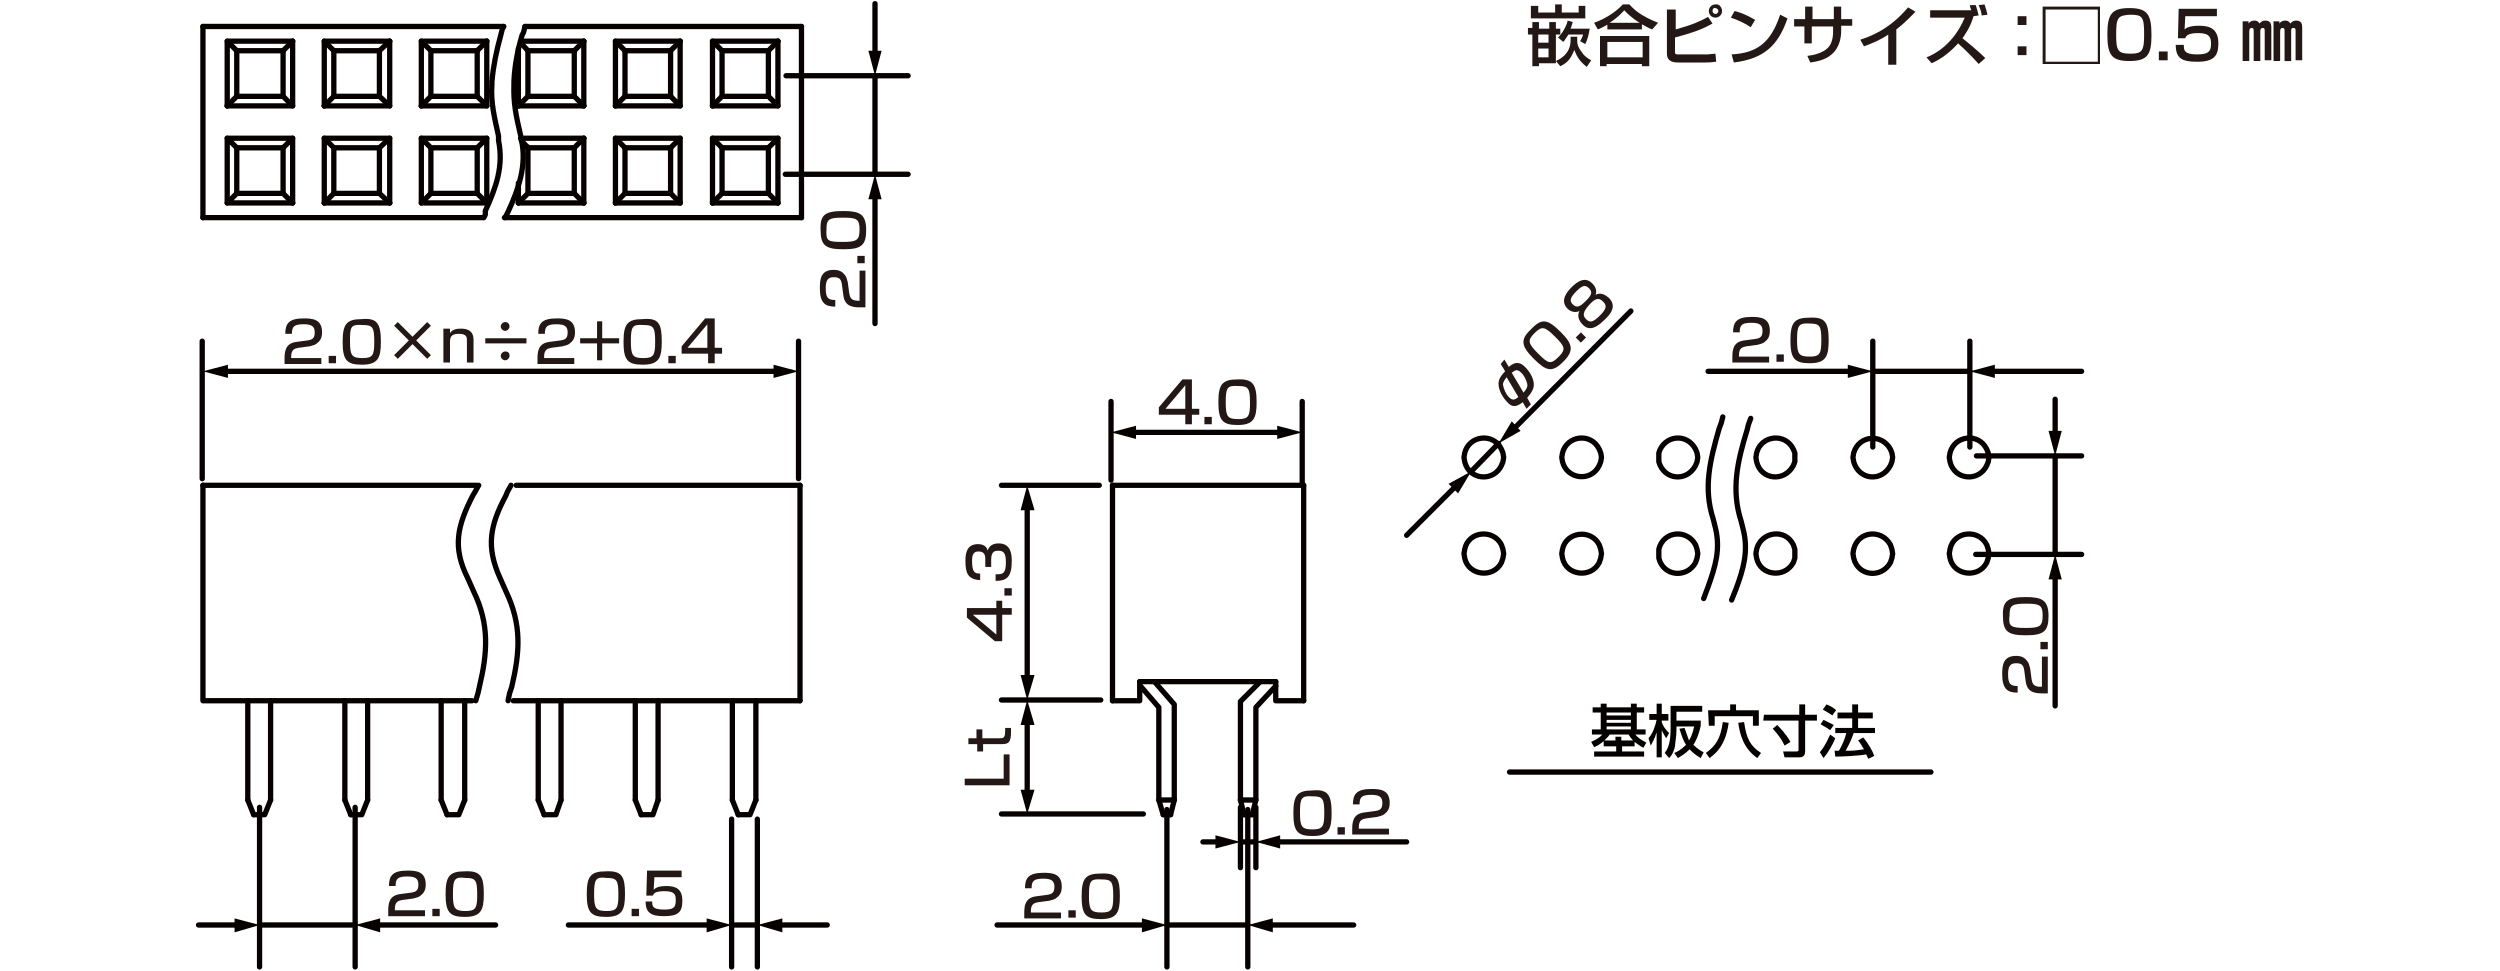 <?xml version="1.0" encoding="utf-8"?>
<!-- Generator: Adobe Illustrator 28.0.0, SVG Export Plug-In . SVG Version: 6.00 Build 0)  -->
<svg version="1.1" id="レイヤー_1" xmlns="http://www.w3.org/2000/svg" xmlns:xlink="http://www.w3.org/1999/xlink" x="0px"
	 y="0px" width="340px" height="132px" viewBox="0 0 340 132" style="enable-background:new 0 0 340 132;" xml:space="preserve">
<style type="text/css">
	.st0{fill:#231815;}
	.st1{fill:none;stroke:#060001;stroke-width:0.72;stroke-linecap:round;stroke-linejoin:round;stroke-miterlimit:10;}
	.st2{fill:#040000;}
	.st3{fill:none;stroke:#060001;stroke-width:0.72;stroke-linecap:round;stroke-linejoin:round;}
	.st4{fill:#060001;}
</style>
<g>
	<path class="st0" d="M208.4,3h0.9v0.9h1.4V3h0.9v0.9h0.6v0.8h-0.6v3.9h-2.3V9h-0.9V4.7h-0.6V3.8h0.6L208.4,3L208.4,3z M208.3,0.8
		h0.9v0.9h2.3V0.6h0.9v1.1h2.3V0.8h0.9v1.7h-7.4V0.8H208.3z M209.2,4.7v1.1h1.4V4.7H209.2z M209.2,6.6v1.2h1.4V6.6H209.2z
		 M215.8,9.1c-0.9-0.7-1.3-1.3-1.7-2.3c-0.4,1-0.8,1.7-1.9,2.2l-0.6-0.7c2-0.9,2-2.4,2-2.9V5h0.9v0.4c0,0.5,0,0.9,0.7,1.8
		c0.4,0.6,0.9,0.8,1.2,1L215.8,9.1z M213.9,3c-0.1,0.2-0.1,0.4-0.3,0.9h2.6c-0.1,0.7-0.3,1.5-0.6,2.1l-0.7-0.4
		c0.1-0.2,0.3-0.5,0.4-0.9h-2c-0.4,0.6-0.5,0.8-0.7,1l-0.7-0.6c0.9-0.9,1.3-2.1,1.3-2.3L213.9,3z"/>
	<path class="st0" d="M218.7,3.3c-0.7,0.4-1.1,0.6-1.4,0.7l-0.5-0.9c1.4-0.5,2.9-1.4,3.9-2.5h0.9c0.8,0.9,1.7,1.6,3.9,2.5L224.7,4
		c-0.3-0.1-0.7-0.3-1.4-0.7V4h-4.7V3.3H218.7z M217.6,4.9h6.7V9h-1V8.7h-4.8V9h-0.9V4.9z M218.6,5.7v2.1h4.8V5.7H218.6z M223,3.1
		c-0.2-0.1-1.3-0.8-2.1-1.7c-0.7,0.8-1.5,1.4-2,1.7H223z"/>
	<path class="st0" d="M227.9,1.3V4c2.2-0.6,3.3-1.1,4.4-1.7l0.6,0.9c-1.6,0.9-2.9,1.3-5.1,1.9V7c0,0.3,0,0.4,0.4,0.4h3.9
		c0.4,0,0.9-0.1,1.2-0.1l0.1,1.1c-0.3,0-0.6,0.1-1.4,0.1h-3.7c-0.5,0-1.6,0-1.6-1.2v-6C226.7,1.3,227.9,1.3,227.9,1.3z M234.2,1.5
		c0,0.5-0.4,0.9-0.9,0.9s-0.9-0.4-0.9-0.9s0.4-0.9,0.9-0.9C233.8,0.5,234.2,1,234.2,1.5z M232.9,1.5c0,0.2,0.2,0.4,0.4,0.4
		s0.4-0.2,0.4-0.4s-0.2-0.4-0.4-0.4C233.1,1,232.9,1.2,232.9,1.5z"/>
	<path class="st0" d="M238.1,3.7c-0.7-0.5-1.8-1-2.7-1.3l0.5-0.9c0.8,0.2,1.6,0.5,2.8,1.2L238.1,3.7z M235.5,7.4
		c3.4-0.2,5.3-1.5,6.6-5.4l1,0.5c-1.3,3.8-3.3,5.5-7.3,6L235.5,7.4z"/>
	<path class="st0" d="M249.4,0.9h1v1.7h1.5v0.9h-1.5v0.7c0,0.6-0.1,2.2-1.3,3.2c-0.9,0.8-2.2,1-2.9,1.1l-0.4-0.9
		c0.9-0.1,2.1-0.4,2.8-1.1s0.7-1.9,0.7-2.3V3.6h-2.9v2.3h-1V3.6H244v-1h1.5V0.9h1v1.7h2.9V0.9z"/>
	<path class="st0" d="M257.9,8.8h-1.1V4.7c-1,0.7-2.2,1.2-3.3,1.6L253,5.4c1.2-0.4,3.9-1.3,6.5-4.4l1,0.6C260.1,2,259.2,3,257.9,4
		V8.8z"/>
	<path class="st0" d="M268.7,0.7c0.2,0.6,0.3,1,0.4,1.4l-0.7,0.1c-0.4,1.5-1.3,2.7-1.5,3c0.5,0.4,2.1,1.7,3.1,2.7l-0.9,0.8
		c-0.9-1-1.8-1.9-2.8-2.8c-1,1.1-2.2,2.1-3.6,2.7L262,7.8c1.1-0.4,3.7-1.8,5.2-5.4h-4.7v-1h5.6c-0.1-0.3-0.2-0.5-0.2-0.7L268.7,0.7z
		 M269.5,2.1c0-0.3-0.1-0.7-0.4-1.4l0.8-0.1c0.2,0.6,0.3,1,0.4,1.4L269.5,2.1z"/>
	<path class="st0" d="M275.6,2.2v1.2h-1.2V2.2H275.6z M275.6,6.3v1.2h-1.2V6.3H275.6z"/>
	<path class="st0" d="M285.6,0.9v7.8h-7.8V0.9H285.6z M278.2,1.3v7.1h7.1V1.3H278.2z"/>
	<path class="st0" d="M292.6,4.8c0,2.6-0.5,3.5-3,3.5c-2.4,0-3-0.8-3-3.6s0.6-3.6,3-3.6C292.1,1.1,292.6,2,292.6,4.8z M287.8,4.7
		c0,2.2,0.2,2.6,2,2.6c1.6,0,1.8-0.5,1.8-2.6c0-2.4-0.2-2.7-1.9-2.7C288,2.1,287.8,2.4,287.8,4.7z"/>
	<path class="st0" d="M294.8,7v1.2h-1.2V7H294.8z"/>
	<path class="st0" d="M301.5,1.2v1h-4.3L297.1,4c0.2-0.2,0.7-0.5,2-0.5c1.4,0,2.6,0.4,2.6,2.4c0,1.7-0.6,2.5-2.9,2.5
		c-2.1,0-2.9-0.5-2.9-2.3h1.1c0,0.7,0,1.3,1.8,1.3c1.4,0,1.9-0.3,1.9-1.4c0-0.8-0.1-1.5-1.7-1.5c-1.5,0-1.7,0.4-1.8,0.7h-1l0.1-4
		C296.3,1.2,301.5,1.2,301.5,1.2z"/>
	<path class="st0" d="M305.8,2.9v0.3c0.2-0.3,0.5-0.4,0.8-0.4c0.5,0,0.6,0.3,0.7,0.4c0.2-0.3,0.5-0.4,0.8-0.4c0.7,0,0.8,0.5,0.8,0.9
		v4.5H308v-4c0-0.2,0-0.4-0.3-0.4c-0.2,0-0.3,0.2-0.3,0.4v4.1h-0.9V4.2c0-0.2,0-0.4-0.3-0.4s-0.3,0.4-0.3,0.5v4H305V2.9H305.8z
		 M310,2.9v0.3c0.2-0.3,0.5-0.4,0.8-0.4c0.5,0,0.6,0.3,0.7,0.4c0.2-0.3,0.5-0.4,0.8-0.4c0.7,0,0.8,0.5,0.8,0.9v4.5h-0.9v-4
		c0-0.2,0-0.4-0.3-0.4s-0.3,0.2-0.3,0.4v4.1h-0.9V4.2c0-0.2,0-0.4-0.3-0.4s-0.3,0.4-0.3,0.5v4h-0.9V2.9H310z"/>
</g>
<g id="FS0904">
	<g>
		<line class="st1" x1="151.3" y1="66" x2="177.3" y2="66"/>
		<polyline class="st1" points="177.3,95.3 173.5,95.3 173.5,92.7 		"/>
		<polyline class="st1" points="170.8,108.8 170.8,96.2 173.5,93.3 		"/>
		<polyline class="st1" points="151.3,95.3 155,95.3 155,92.7 		"/>
		<polyline class="st1" points="159.7,108.8 159.7,95.8 157,92.7 		"/>
		<polyline class="st1" points="155.1,93.3 157.6,96.2 157.6,108.8 159.7,108.8 		"/>
		<polyline class="st1" points="158.2,110.8 159.2,110.8 158.7,110.8 		"/>
		<line class="st1" x1="159.2" y1="110.8" x2="159.7" y2="108.8"/>
		<line class="st1" x1="157.6" y1="108.8" x2="158.2" y2="110.8"/>
		<line class="st1" x1="168.7" y1="108.8" x2="169.2" y2="110.8"/>
		<polyline class="st1" points="169.7,110.8 170.3,110.8 169.2,110.8 		"/>
		<polyline class="st1" points="168.7,108.8 168.7,95.4 171.4,92.7 		"/>
		<line class="st1" x1="155" y1="92.7" x2="173.5" y2="92.7"/>
		<polyline class="st1" points="170.3,110.8 170.8,108.8 168.7,108.8 		"/>
		<line class="st1" x1="151.3" y1="66" x2="151.3" y2="95.3"/>
		<line class="st1" x1="177.3" y1="66" x2="177.3" y2="95.3"/>
	</g>
	<path class="st1" d="M270.5,75.3l-0.1-0.6l-0.2-0.6c-1.1-2.2-4.5-1.9-5,0.6l-0.1,0.6l0.1,0.6c0.5,2.4,3.9,2.8,5,0.6l0.2-0.6
		L270.5,75.3z"/>
	<path class="st1" d="M270.5,62.2l-0.1-0.6l-0.2-0.5c-1.1-2.3-4.4-1.9-5,0.5l-0.1,0.6l0.1,0.6c0.6,2.5,3.9,2.8,5,0.5l0.2-0.5
		L270.5,62.2z"/>
	<path class="st1" d="M257.4,75.3l-0.1-0.6l-0.2-0.6c-1.2-2.2-4.4-1.9-5,0.6l-0.1,0.6l0.1,0.6c0.6,2.5,3.8,2.8,5,0.6l0.2-0.6
		L257.4,75.3z"/>
	<path class="st1" d="M257.4,62.2l-0.1-0.6l-0.2-0.5c-1.2-2.2-4.3-1.9-5,0.5l-0.1,0.6l0.1,0.6c0.7,2.5,3.8,2.8,5,0.5l0.2-0.5
		L257.4,62.2z"/>
	<path class="st1" d="M244.1,75.3v-0.6l-0.2-0.6c-1.1-2.3-4.4-1.8-5,0.6l-0.1,0.6l0.1,0.6c0.5,2.4,3.8,2.8,5,0.6l0.2-0.6V75.3z"/>
	<path class="st1" d="M244.1,62.2v-0.6l-0.2-0.5c-1.1-2.3-4.4-1.9-5,0.5l-0.1,0.6l0.1,0.6c0.6,2.5,3.8,2.8,5,0.5l0.2-0.5V62.2z"/>
	<path class="st1" d="M230.9,75.3l-0.1-0.6l-0.2-0.6c-1.2-2.2-4.4-1.9-5,0.6v0.6v0.6c0.6,2.5,3.8,2.8,5,0.6l0.2-0.6L230.9,75.3z"/>
	<path class="st1" d="M230.9,62.2l-0.1-0.6l-0.2-0.5c-1.2-2.3-4.3-1.9-5,0.5v0.6v0.6c0.7,2.5,3.8,2.8,5,0.5l0.2-0.5L230.9,62.2z"/>
	<path class="st1" d="M217.8,75.3l-0.1-0.6l-0.2-0.6c-1.1-2.2-4.5-1.8-5,0.6l-0.1,0.6l0.1,0.6c0.5,2.4,3.9,2.8,5,0.6l0.2-0.6
		L217.8,75.3z"/>
	<path class="st1" d="M217.8,62.2l-0.1-0.6l-0.2-0.5c-1.1-2.3-4.4-1.9-5,0.5l-0.1,0.6l0.1,0.6c0.6,2.4,3.9,2.8,5,0.5l0.2-0.5
		L217.8,62.2z"/>
	<path class="st1" d="M204.5,75.3l-0.1-0.6l-0.2-0.6c-1.1-2.2-4.5-1.9-5,0.6l-0.1,0.6l0.1,0.6c0.5,2.4,3.9,2.8,5,0.6l0.2-0.6
		L204.5,75.3z"/>
	<path class="st1" d="M204.5,62.2l-0.1-0.6l-0.2-0.5c-1.1-2.3-4.4-1.9-5,0.5l-0.1,0.6l0.1,0.6c0.6,2.5,3.9,2.8,5,0.5l0.2-0.5
		L204.5,62.2z"/>
	<path class="st1" d="M234.3,56.7l-0.2,0.8l-0.3,0.8c-1.2,4.2-2.2,8-0.8,12.3l0.2,0.8l0.1,0.4c0.7,2.9,0,5.2-1,8l-0.3,0.8l-0.3,0.8"
		/>
	<path class="st1" d="M238.1,56.9l-0.3,0.8l-0.2,0.8c-1.3,4.2-2.2,8.1-0.8,12.4l0.2,0.8l0.1,0.4c0.7,2.9,0,5.3-1,8l-0.6,1.5"/>
	<g>
		<line class="st1" x1="33.7" y1="95.3" x2="33.7" y2="108.8"/>
		<line class="st1" x1="36.8" y1="95.3" x2="36.8" y2="108.8"/>
		<polyline class="st1" points="34.5,110.8 36,110.8 36.8,108.8 		"/>
		<line class="st1" x1="33.7" y1="108.8" x2="34.5" y2="110.8"/>
		<polyline class="st1" points="27.6,66 27.6,95.3 64.2,95.3 		"/>
		<line class="st1" x1="27.6" y1="66" x2="64.8" y2="66"/>
		<line class="st1" x1="70.2" y1="66" x2="108.8" y2="66"/>
		<line class="st1" x1="69.8" y1="95.3" x2="108.8" y2="95.3"/>
		<path class="st1" d="M65.1,66l-0.5,0.9l-0.3,0.5c-2.1,4.1-2.8,7-0.7,11.2l0.4,0.9l0.4,0.9c2.2,4.5,1.9,8.4,0.8,13L65,94.3l-0.3,1"
			/>
		<path class="st1" d="M69.5,66L69,66.9l-0.2,0.5c-2.2,4.1-2.7,7-0.8,11.2l0.4,0.9l0.4,0.9c2.2,4.6,1.9,8.3,0.8,13l-0.3,0.9l-0.2,1"
			/>
		<line class="st1" x1="46.9" y1="108.8" x2="47.7" y2="110.8"/>
		<polyline class="st1" points="50,108.8 49.2,110.8 47.7,110.8 		"/>
		<line class="st1" x1="50" y1="95.3" x2="50" y2="108.8"/>
		<line class="st1" x1="46.9" y1="95.3" x2="46.9" y2="108.8"/>
		<line class="st1" x1="60" y1="108.8" x2="60.8" y2="110.8"/>
		<polyline class="st1" points="63.2,108.8 62.4,110.8 60.8,110.8 		"/>
		<line class="st1" x1="63.2" y1="95.3" x2="63.2" y2="108.8"/>
		<line class="st1" x1="60" y1="95.3" x2="60" y2="108.8"/>
		<line class="st1" x1="73.2" y1="108.8" x2="74" y2="110.8"/>
		<polyline class="st1" points="76.3,108.8 75.6,110.8 74,110.8 		"/>
		<line class="st1" x1="76.3" y1="95.3" x2="76.3" y2="108.8"/>
		<line class="st1" x1="73.2" y1="95.3" x2="73.2" y2="108.8"/>
		<line class="st1" x1="86.4" y1="108.8" x2="87.2" y2="110.8"/>
		<polyline class="st1" points="89.5,108.8 88.8,110.8 87.2,110.8 		"/>
		<line class="st1" x1="89.5" y1="95.3" x2="89.5" y2="108.8"/>
		<line class="st1" x1="86.4" y1="95.3" x2="86.4" y2="108.8"/>
		<line class="st1" x1="99.6" y1="108.8" x2="100.4" y2="110.8"/>
		<polyline class="st1" points="102.8,108.8 102,110.8 100.4,110.8 		"/>
		<line class="st1" x1="102.8" y1="95.3" x2="102.8" y2="108.8"/>
		<line class="st1" x1="99.6" y1="95.3" x2="99.6" y2="108.8"/>
		<line class="st1" x1="108.8" y1="95.3" x2="108.8" y2="66"/>
	</g>
	<line class="st1" x1="109" y1="29.6" x2="109" y2="3.6"/>
	<polyline class="st1" points="105.8,5.6 105.8,14.4 104.5,13.1 	"/>
	<polyline class="st1" points="105.8,5.6 104.5,6.9 104.5,13.1 	"/>
	<line class="st1" x1="83.7" y1="18.8" x2="92.5" y2="18.8"/>
	<line class="st1" x1="83.7" y1="14.4" x2="92.5" y2="14.4"/>
	<line class="st1" x1="83.7" y1="5.6" x2="92.5" y2="5.6"/>
	<line class="st1" x1="85" y1="6.9" x2="91.2" y2="6.9"/>
	<line class="st1" x1="85" y1="13.1" x2="91.2" y2="13.1"/>
	<line class="st1" x1="79.4" y1="5.6" x2="79.4" y2="14.4"/>
	<line class="st1" x1="85" y1="13.1" x2="83.7" y2="14.4"/>
	<polyline class="st1" points="85,6.9 83.7,5.6 83.7,14.4 	"/>
	<line class="st1" x1="85" y1="6.9" x2="85" y2="13.1"/>
	<polyline class="st1" points="92.5,5.6 92.5,14.4 91.2,13.1 	"/>
	<polyline class="st1" points="92.5,5.6 91.2,6.9 91.2,13.1 	"/>
	<line class="st1" x1="98.2" y1="13.1" x2="96.9" y2="14.4"/>
	<polyline class="st1" points="98.2,6.9 96.9,5.6 96.9,14.4 	"/>
	<line class="st1" x1="98.2" y1="6.9" x2="98.2" y2="13.1"/>
	<line class="st1" x1="96.9" y1="18.8" x2="105.8" y2="18.8"/>
	<line class="st1" x1="96.9" y1="14.4" x2="105.8" y2="14.4"/>
	<line class="st1" x1="96.9" y1="5.6" x2="105.8" y2="5.6"/>
	<line class="st1" x1="98.2" y1="6.9" x2="104.5" y2="6.9"/>
	<line class="st1" x1="98.2" y1="13.1" x2="104.5" y2="13.1"/>
	<polyline class="st1" points="105.8,27.6 104.5,26.3 104.5,20.1 	"/>
	<line class="st1" x1="83.7" y1="27.6" x2="92.5" y2="27.6"/>
	<line class="st1" x1="85" y1="20.1" x2="91.2" y2="20.1"/>
	<polyline class="st1" points="91.2,26.3 85,26.3 83.7,27.6 	"/>
	<line class="st1" x1="85" y1="20.1" x2="85" y2="26.3"/>
	<polyline class="st1" points="92.5,27.6 91.2,26.3 91.2,20.1 	"/>
	<polyline class="st1" points="96.9,27.6 98.2,26.3 98.2,20.1 	"/>
	<line class="st1" x1="96.9" y1="27.6" x2="105.8" y2="27.6"/>
	<line class="st1" x1="98.2" y1="20.1" x2="104.5" y2="20.1"/>
	<line class="st1" x1="98.2" y1="26.3" x2="104.5" y2="26.3"/>
	<line class="st1" x1="79.4" y1="18.8" x2="79.4" y2="27.6"/>
	<polyline class="st1" points="85,20.1 83.7,18.8 83.7,27.6 	"/>
	<polyline class="st1" points="92.5,27.6 92.5,18.8 91.2,20.1 	"/>
	<polyline class="st1" points="98.2,20.1 96.9,18.8 96.9,27.6 	"/>
	<polyline class="st1" points="105.8,27.6 105.8,18.8 104.5,20.1 	"/>
	<line class="st1" x1="57.3" y1="18.8" x2="66.2" y2="18.8"/>
	<line class="st1" x1="57.3" y1="14.4" x2="66.2" y2="14.4"/>
	<line class="st1" x1="57.3" y1="5.6" x2="66.2" y2="5.6"/>
	<line class="st1" x1="58.6" y1="13.1" x2="57.3" y2="14.4"/>
	<polyline class="st1" points="58.6,6.9 57.3,5.6 57.3,14.4 	"/>
	<polyline class="st1" points="66.2,5.6 66.2,14.4 64.9,13.1 	"/>
	<line class="st1" x1="64.9" y1="6.9" x2="66.2" y2="5.6"/>
	<polyline class="st1" points="58.6,13.1 58.6,6.9 64.9,6.9 	"/>
	<polyline class="st1" points="58.6,13.1 64.9,13.1 64.9,6.9 	"/>
	<line class="st1" x1="71.8" y1="13.1" x2="70.5" y2="14.4"/>
	<line class="st1" x1="70.8" y1="5.8" x2="71.8" y2="6.9"/>
	<line class="st1" x1="70.5" y1="6.6" x2="70.5" y2="14.4"/>
	<polyline class="st1" points="71.8,13.1 71.8,6.9 78.1,6.9 	"/>
	<polyline class="st1" points="71.8,13.1 78.1,13.1 78.1,6.9 	"/>
	<line class="st1" x1="44.1" y1="18.8" x2="53" y2="18.8"/>
	<line class="st1" x1="30.9" y1="18.8" x2="39.8" y2="18.8"/>
	<line class="st1" x1="44.1" y1="14.4" x2="53" y2="14.4"/>
	<line class="st1" x1="44.1" y1="5.6" x2="53" y2="5.6"/>
	<line class="st1" x1="45.4" y1="6.9" x2="51.6" y2="6.9"/>
	<line class="st1" x1="45.4" y1="13.1" x2="51.6" y2="13.1"/>
	<line class="st1" x1="30.9" y1="14.4" x2="39.8" y2="14.4"/>
	<line class="st1" x1="30.9" y1="5.6" x2="39.8" y2="5.6"/>
	<line class="st1" x1="32.2" y1="13.1" x2="30.9" y2="14.4"/>
	<polyline class="st1" points="32.2,6.9 30.9,5.6 30.9,14.4 	"/>
	<polyline class="st1" points="39.8,5.6 39.8,14.4 38.5,13.1 	"/>
	<line class="st1" x1="38.5" y1="6.9" x2="39.8" y2="5.6"/>
	<polyline class="st1" points="32.2,13.1 32.2,6.9 38.5,6.9 	"/>
	<polyline class="st1" points="32.2,13.1 38.5,13.1 38.5,6.9 	"/>
	<line class="st1" x1="45.4" y1="13.1" x2="44.1" y2="14.4"/>
	<polyline class="st1" points="45.4,6.9 44.1,5.6 44.1,14.4 	"/>
	<line class="st1" x1="45.4" y1="6.9" x2="45.4" y2="13.1"/>
	<polyline class="st1" points="53,5.6 53,14.4 51.6,13.1 	"/>
	<polyline class="st1" points="53,5.6 51.6,6.9 51.6,13.1 	"/>
	<polyline class="st1" points="66.2,27.6 57.3,27.6 58.6,26.3 	"/>
	<line class="st1" x1="64.9" y1="26.3" x2="66.2" y2="27.6"/>
	<polyline class="st1" points="58.6,26.3 58.6,20.1 64.9,20.1 	"/>
	<polyline class="st1" points="58.6,26.3 64.9,26.3 64.9,20.1 	"/>
	<line class="st1" x1="71.8" y1="20.1" x2="78.1" y2="20.1"/>
	<polyline class="st1" points="71.8,26.3 78.1,26.3 78.1,20.1 	"/>
	<line class="st1" x1="44.1" y1="27.6" x2="53" y2="27.6"/>
	<line class="st1" x1="45.4" y1="20.1" x2="51.6" y2="20.1"/>
	<line class="st1" x1="45.4" y1="26.3" x2="51.6" y2="26.3"/>
	<polyline class="st1" points="39.8,27.6 30.9,27.6 32.2,26.3 	"/>
	<line class="st1" x1="38.5" y1="26.3" x2="39.8" y2="27.6"/>
	<polyline class="st1" points="32.2,26.3 32.2,20.1 38.5,20.1 	"/>
	<polyline class="st1" points="32.2,26.3 38.5,26.3 38.5,20.1 	"/>
	<polyline class="st1" points="44.1,27.6 45.4,26.3 45.4,20.1 	"/>
	<polyline class="st1" points="53,27.6 51.6,26.3 51.6,20.1 	"/>
	<polyline class="st1" points="32.2,20.1 30.9,18.8 30.9,27.6 	"/>
	<polyline class="st1" points="39.8,27.6 39.8,18.8 38.5,20.1 	"/>
	<polyline class="st1" points="45.4,20.1 44.1,18.8 44.1,27.6 	"/>
	<polyline class="st1" points="53,27.6 53,18.8 51.6,20.1 	"/>
	<polyline class="st1" points="58.6,20.1 57.3,18.8 57.3,27.6 	"/>
	<polyline class="st1" points="66.2,27.6 66.2,18.8 64.9,20.1 	"/>
	<line class="st1" x1="71.8" y1="20" x2="71.8" y2="20.1"/>
	<line class="st1" x1="27.6" y1="29.6" x2="27.6" y2="3.6"/>
	<line class="st1" x1="27.6" y1="3.6" x2="68.5" y2="3.6"/>
	<line class="st1" x1="27.6" y1="29.6" x2="65.7" y2="29.6"/>
	<line class="st1" x1="70.5" y1="27.6" x2="79.4" y2="27.6"/>
	<line class="st1" x1="70.8" y1="18.8" x2="79.4" y2="18.8"/>
	<line class="st1" x1="78.1" y1="26.3" x2="79.4" y2="27.6"/>
	<line class="st1" x1="78.1" y1="20.1" x2="79.4" y2="18.8"/>
	<line class="st1" x1="70.5" y1="14.4" x2="79.4" y2="14.4"/>
	<line class="st1" x1="70.9" y1="5.6" x2="79.4" y2="5.6"/>
	<line class="st1" x1="78.1" y1="13.1" x2="79.4" y2="14.4"/>
	<line class="st1" x1="78.1" y1="6.9" x2="79.4" y2="5.6"/>
	<line class="st1" x1="71.4" y1="3.6" x2="109" y2="3.6"/>
	<line class="st1" x1="68.6" y1="29.6" x2="109" y2="29.6"/>
	<path class="st1" d="M68.5,3.6L68.3,4l-0.1,0.4l-0.1,0.4c-0.6,2.2-1,4.1-1.2,6.3v0.4c-0.2,2.4,0.4,4.7,0.9,7v0.2v0.2v0.2
		c0.7,3.5-0.3,6.3-1.8,9.6l0,0.5l-0.2,0.4"/>
	<path class="st1" d="M71.4,3.6l-0.2,0.8L71,4.8c-0.6,2-1,4.1-1.1,6.2v0.2v0.2c-0.1,2.7,0.3,4.4,0.9,7l0.1,0.4V19
		c0.8,3.4-0.4,6.8-1.8,9.8l-0.4,0.8"/>
	<line class="st1" x1="70.5" y1="24.9" x2="70.5" y2="27.6"/>
	<polyline class="st1" points="70.9,19.1 71.8,20.1 71.8,26.3 70.5,27.6 	"/>
	<line class="st1" x1="267.9" y1="60.8" x2="267.9" y2="46.4"/>
	<line class="st1" x1="254.7" y1="60.8" x2="254.7" y2="46.4"/>
	<line class="st1" x1="177.1" y1="65.6" x2="177.1" y2="54.6"/>
	<line class="st1" x1="151.1" y1="65.3" x2="151.1" y2="54.6"/>
	<line class="st1" x1="155.5" y1="110.7" x2="136.2" y2="110.7"/>
	<line class="st1" x1="48.3" y1="109.8" x2="48.3" y2="131.5"/>
	<line class="st1" x1="35.3" y1="109.8" x2="35.3" y2="131.5"/>
	<line class="st1" x1="103" y1="111.4" x2="103" y2="131.5"/>
	<line class="st1" x1="99.5" y1="111.4" x2="99.5" y2="131.5"/>
	<line class="st1" x1="149.7" y1="95.2" x2="136.2" y2="95.2"/>
	<line class="st1" x1="149.5" y1="66" x2="136.2" y2="66"/>
	<line class="st1" x1="108.6" y1="65.1" x2="108.6" y2="46.4"/>
	<line class="st1" x1="27.5" y1="65.1" x2="27.5" y2="46.4"/>
	<line class="st1" x1="205.3" y1="105" x2="262.6" y2="105"/>
	<line class="st1" x1="268.8" y1="62" x2="283.1" y2="62"/>
	<line class="st1" x1="268.7" y1="75.4" x2="283.1" y2="75.4"/>
	<line class="st1" x1="106.9" y1="10.3" x2="123.5" y2="10.3"/>
	<line class="st1" x1="106.8" y1="23.7" x2="123.5" y2="23.7"/>
	<g>
		<path class="st2" d="M218.1,100.8c-0.6,0.5-1,0.7-1.3,0.8l-0.4-0.7c0.4-0.2,1.1-0.5,1.5-1h-1.4v-0.7h1.2v-2.3h-1.1v-0.7h1.1v-0.5
			h0.8v0.5h3.3v-0.5h0.8v0.5h1v0.7h-1v2.3h1.2v0.7h-1.4c0.4,0.5,0.8,0.7,1.5,1.1l-0.4,0.7c-0.4-0.2-0.8-0.5-1.2-0.8v0.6h-1.7v0.7h3
			v0.7h-6.8v-0.7h3v-0.7h-1.7L218.1,100.8L218.1,100.8z M219.7,100.7v-0.5h0.8v0.5h1.6c-0.3-0.3-0.5-0.6-0.6-0.8h-2.6
			c-0.1,0.2-0.3,0.4-0.7,0.8H219.7z M218.5,96.9v0.4h3.3v-0.4H218.5z M218.5,97.9v0.4h3.3v-0.4H218.5z M218.5,98.8v0.4h3.3v-0.4
			H218.5z"/>
		<path class="st2" d="M224.2,100.4c0.6-0.7,0.9-1.6,1.1-2.5h-1v-0.8h1v-1.4h0.7v1.4h0.9V98H226v0.2c0.1,0.4,0.4,0.9,1,1.5l-0.4,0.7
			c-0.1-0.2-0.4-0.6-0.6-1.1v3.7h-0.7v-3.4c-0.3,1-0.7,1.6-0.8,1.8L224.2,100.4z M231.3,98.7c-0.1,0.4-0.3,1.5-1,2.6
			c0.5,0.5,1.1,0.9,1.4,1l-0.4,0.8c-0.3-0.2-0.9-0.5-1.5-1.2c-0.7,0.7-1.3,1-1.6,1.2l-0.5-0.7c0.3-0.1,0.9-0.4,1.6-1.1
			c-0.4-0.6-0.6-1.3-0.9-2.2l0.7-0.1c0.2,0.6,0.4,1.1,0.6,1.7c0.5-0.8,0.6-1.5,0.7-1.9H228v0.5c0,0.9-0.2,1.8-0.2,2.2
			c-0.2,0.8-0.4,1.2-0.8,1.6l-0.6-0.7c0.3-0.4,0.8-1.1,0.8-3.2V96h4.3v0.8H228V98h3.3L231.3,98.7L231.3,98.7z"/>
		<path class="st2" d="M235.1,98.3c-0.4,3.1-1.8,4.2-2.6,4.8l-0.5-0.7c1.4-1,2-2,2.3-4.2L235.1,98.3z M232.3,96.6h3v-0.8h0.8v0.8
			h3.1v2.1h-0.8v-1.3h-5.2v1.3h-0.8L232.3,96.6L232.3,96.6z M239,103.1c-1.9-1.3-2.4-3.3-2.6-4.8l0.8-0.1c0.3,2.3,0.9,3.3,2.3,4.2
			L239,103.1z"/>
		<path class="st2" d="M239.9,97.2h4.8v-1.4h0.8v1.4h1.6V98h-1.6v4.2c0,0.8-0.6,0.8-0.9,0.8h-1.9l-0.2-0.8h1.8
			c0.3,0,0.3-0.1,0.3-0.3V98h-4.8L239.9,97.2L239.9,97.2z M241.7,98.6c0.3,0.3,1.2,1.2,1.8,2.3l-0.8,0.5c-0.4-0.9-0.9-1.5-1.6-2.3
			L241.7,98.6z"/>
		<path class="st2" d="M249.6,100.4c-0.3,0.8-1,2-1.6,2.7l-0.5-0.8c0.3-0.4,0.7-0.8,1.4-2.4L249.6,100.4z M248,97.9
			c0.6,0.3,1,0.5,1.4,0.7l-0.5,0.7c-0.4-0.3-0.8-0.5-1.3-0.8L248,97.9z M248.4,95.8c0.3,0.1,1.1,0.5,1.3,0.8l-0.5,0.7
			c-0.4-0.3-0.5-0.3-1.3-0.8L248.4,95.8z M252.1,99.7c-0.3,0.9-0.6,1.5-1.1,2.4c0.9,0,1.2,0,2.5-0.2c-0.3-0.5-0.6-1-0.8-1.2l0.7-0.4
			c0.7,0.8,1.3,1.9,1.5,2.5l-0.8,0.4c-0.1-0.2-0.2-0.4-0.3-0.6c-1.1,0.2-3.4,0.3-4.2,0.3l-0.1-0.8c0.1,0,0.5,0,0.6,0
			c0.5-0.9,0.8-1.6,1-2.4h-1.5V99h2.3v-1.3h-2v-0.8h2v-1.1h0.8v1.1h2v0.8h-2V99h2.3v0.7C255,99.7,252.1,99.7,252.1,99.7z"/>
	</g>
	<line class="st1" x1="35.3" y1="125.8" x2="48.3" y2="125.8"/>
	<g>
		<g>
			<line class="st3" x1="27" y1="125.8" x2="32.5" y2="125.8"/>
			<g>
				<polygon class="st4" points="31.9,126.8 35.3,125.8 31.9,124.9 				"/>
			</g>
		</g>
	</g>
	<g>
		<g>
			<line class="st3" x1="51.1" y1="125.8" x2="67.4" y2="125.8"/>
			<g>
				<polygon class="st4" points="51.7,126.8 48.3,125.8 51.7,124.9 				"/>
			</g>
		</g>
	</g>
	<line class="st1" x1="99.5" y1="125.8" x2="103" y2="125.8"/>
	<g>
		<g>
			<line class="st3" x1="77.3" y1="125.8" x2="96.8" y2="125.8"/>
			<g>
				<polygon class="st4" points="96.1,126.8 99.5,125.8 96.1,124.9 				"/>
			</g>
		</g>
	</g>
	<g>
		<g>
			<line class="st3" x1="112.5" y1="125.8" x2="105.8" y2="125.8"/>
			<g>
				<polygon class="st4" points="106.4,124.9 103,125.8 106.4,126.8 				"/>
			</g>
		</g>
	</g>
	<g>
		<g>
			<line class="st3" x1="30.4" y1="50.5" x2="105.8" y2="50.5"/>
			<g>
				<polygon class="st4" points="31,51.4 27.6,50.5 31,49.6 				"/>
			</g>
			<g>
				<polygon class="st4" points="105.2,51.4 108.6,50.5 105.2,49.6 				"/>
			</g>
		</g>
	</g>
	<line class="st1" x1="119" y1="10.3" x2="119" y2="23.7"/>
	<g>
		<g>
			<line class="st3" x1="119" y1="7.5" x2="119" y2="0.5"/>
			<g>
				<polygon class="st4" points="119.9,6.9 119,10.3 118.1,6.9 				"/>
			</g>
		</g>
	</g>
	<g>
		<g>
			<line class="st3" x1="119" y1="26.4" x2="119" y2="44"/>
			<g>
				<polygon class="st4" points="118.1,27.1 119,23.7 119.9,27.1 				"/>
			</g>
		</g>
	</g>
	<g>
		<g>
			<line class="st3" x1="153.9" y1="58.8" x2="174.3" y2="58.8"/>
			<g>
				<polygon class="st4" points="154.5,59.7 151.1,58.8 154.5,57.9 				"/>
			</g>
			<g>
				<polygon class="st4" points="173.7,59.7 177.1,58.8 173.7,57.9 				"/>
			</g>
		</g>
	</g>
	<g>
		<g>
			<g>
				<line class="st3" x1="139.7" y1="68.8" x2="139.7" y2="92.4"/>
				<g>
					<polygon class="st4" points="138.8,69.4 139.7,66 140.7,69.4 					"/>
				</g>
				<g>
					<polygon class="st4" points="138.8,91.8 139.7,95.2 140.7,91.8 					"/>
				</g>
			</g>
		</g>
	</g>
	<g>
		<g>
			<line class="st3" x1="139.7" y1="98" x2="139.7" y2="108"/>
			<g>
				<polygon class="st4" points="138.8,98.6 139.7,95.2 140.7,98.6 				"/>
			</g>
			<g>
				<polygon class="st4" points="138.8,107.4 139.7,110.7 140.7,107.4 				"/>
			</g>
		</g>
	</g>
	<line class="st1" x1="158.7" y1="110.1" x2="158.7" y2="131.5"/>
	<line class="st1" x1="169.7" y1="110.1" x2="169.7" y2="131.5"/>
	<line class="st1" x1="158.7" y1="125.8" x2="169.7" y2="125.8"/>
	<g>
		<g>
			<line class="st3" x1="135.6" y1="125.8" x2="155.9" y2="125.8"/>
			<g>
				<polygon class="st4" points="155.3,126.8 158.7,125.8 155.3,124.9 				"/>
			</g>
		</g>
	</g>
	<g>
		<g>
			<line class="st3" x1="184.1" y1="125.8" x2="172.5" y2="125.8"/>
			<g>
				<polygon class="st4" points="173.1,124.9 169.7,125.8 173.1,126.8 				"/>
			</g>
		</g>
	</g>
	<line class="st1" x1="168.7" y1="109.8" x2="168.7" y2="118"/>
	<line class="st1" x1="170.8" y1="109.8" x2="170.8" y2="118"/>
	<line class="st1" x1="168.7" y1="114.5" x2="170.8" y2="114.5"/>
	<g>
		<g>
			<line class="st3" x1="163.6" y1="114.5" x2="165.9" y2="114.5"/>
			<g>
				<polygon class="st4" points="165.3,115.4 168.7,114.5 165.3,113.6 				"/>
			</g>
		</g>
	</g>
	<g>
		<g>
			<line class="st3" x1="191.3" y1="114.5" x2="173.5" y2="114.5"/>
			<g>
				<polygon class="st4" points="174.1,113.6 170.8,114.5 174.1,115.4 				"/>
			</g>
		</g>
	</g>
	<line class="st1" x1="200.1" y1="64.1" x2="203.8" y2="60.3"/>
	<g>
		<g>
			<line class="st3" x1="205.8" y1="58.4" x2="221.8" y2="42.3"/>
			<g>
				<polygon class="st4" points="206.8,58.6 203.8,60.3 205.6,57.3 				"/>
			</g>
		</g>
	</g>
	<g>
		<g>
			<line class="st3" x1="198.1" y1="66" x2="191.3" y2="72.8"/>
			<g>
				<polygon class="st4" points="197,65.8 200.1,64.1 198.3,67.1 				"/>
			</g>
		</g>
	</g>
	<line class="st1" x1="254.7" y1="50.5" x2="267.9" y2="50.5"/>
	<g>
		<g>
			<line class="st3" x1="232.3" y1="50.5" x2="252" y2="50.5"/>
			<g>
				<polygon class="st4" points="251.3,51.4 254.7,50.5 251.3,49.6 				"/>
			</g>
		</g>
	</g>
	<g>
		<g>
			<line class="st3" x1="283.1" y1="50.5" x2="270.7" y2="50.5"/>
			<g>
				<polygon class="st4" points="271.3,49.6 267.9,50.5 271.3,51.4 				"/>
			</g>
		</g>
	</g>
	<line class="st1" x1="279.5" y1="62" x2="279.5" y2="75.4"/>
	<g>
		<g>
			<line class="st3" x1="279.5" y1="54.3" x2="279.5" y2="59.2"/>
			<g>
				<polygon class="st4" points="278.6,58.6 279.5,62 280.4,58.6 				"/>
			</g>
		</g>
	</g>
	<g>
		<g>
			<line class="st3" x1="279.5" y1="78.2" x2="279.5" y2="96"/>
			<g>
				<polygon class="st4" points="278.6,78.8 279.5,75.4 280.4,78.8 				"/>
			</g>
		</g>
	</g>
	<g>
		<path class="st0" d="M115.5,39.9c0.1,0.5,0.2,1,1.2,1h0.2v-4.1h0.8v5H117c-1,0-2.1-0.1-2.3-1.6l-0.2-1.5c-0.1-0.7-0.3-1-1.1-1
			c-0.8,0-1.1,0.4-1.1,1.5c0,1.3,0.3,1.6,1.3,1.6v0.9c-1.3,0-2.1-0.4-2.1-2.5c0-1.2,0.1-2.5,1.9-2.5c0.8,0,1.2,0.3,1.5,0.7
			c0.2,0.2,0.3,0.6,0.4,1L115.5,39.9z"/>
		<path class="st0" d="M116.6,34.8h1v1h-1V34.8z"/>
		<path class="st0" d="M114.7,28.7c2.2,0,3.1,0.4,3.1,2.6c0,2.1-0.7,2.6-3.1,2.6s-3.1-0.5-3.1-2.6C111.5,29.2,112.2,28.7,114.7,28.7
			z M114.6,32.9c1.9,0,2.3-0.2,2.3-1.7c0-1.4-0.4-1.6-2.2-1.6c-2,0-2.3,0.2-2.3,1.6C112.3,32.8,112.6,32.9,114.6,32.9z"/>
	</g>
	<g>
		<path class="st0" d="M40.6,47.3c-0.5,0.1-1,0.2-1,1.2v0.2h4.1v0.8h-5v-0.7c0-1,0.1-2.1,1.6-2.3l1.5-0.2c0.7-0.1,1-0.3,1-1.1
			s-0.4-1.1-1.5-1.1c-1.3,0-1.6,0.3-1.6,1.3h-0.9c0-1.3,0.4-2.1,2.5-2.1c1.2,0,2.5,0.1,2.5,1.9c0,0.8-0.3,1.2-0.7,1.5
			c-0.2,0.2-0.6,0.3-1,0.4L40.6,47.3z"/>
		<path class="st0" d="M45.7,48.4v1h-1v-1H45.7z"/>
		<path class="st0" d="M51.8,46.5c0,2.2-0.4,3.1-2.6,3.1c-2.1,0-2.6-0.7-2.6-3.1c0-2.4,0.5-3.1,2.6-3.1C51.3,43.2,51.8,44,51.8,46.5
			z M47.6,46.4c0,1.9,0.2,2.3,1.7,2.3c1.4,0,1.6-0.4,1.6-2.2c0-2-0.2-2.3-1.6-2.3C47.7,44.1,47.6,44.4,47.6,46.4z"/>
		<path class="st0" d="M58.1,43.8l0.5,0.5l-2,2l2,2l-0.5,0.5l-2-2l-2,2l-0.5-0.5l2-2l-2-2l0.5-0.5l2,2L58.1,43.8z"/>
		<path class="st0" d="M61.2,44.8v0.5c0.4-0.6,1.1-0.6,1.5-0.6s1.7,0,1.7,1.5v3.1h-0.9v-3c0-0.4,0-0.9-1.1-0.9s-1.2,0.5-1.2,1.2v2.7
			h-0.9v-4.6h0.9V44.8z"/>
		<path class="st0" d="M71.6,46v0.7H66V46H71.6z M69.3,44.4c0,0.3-0.3,0.6-0.6,0.6c-0.3,0-0.6-0.3-0.6-0.6s0.3-0.6,0.6-0.6
			C69.1,43.8,69.3,44.1,69.3,44.4z M69.3,48.4c0,0.3-0.3,0.6-0.6,0.6c-0.3,0-0.6-0.3-0.6-0.6s0.3-0.6,0.6-0.6
			C69.1,47.8,69.3,48,69.3,48.4z"/>
		<path class="st0" d="M75,47.3c-0.5,0.1-1,0.2-1,1.2v0.2h4.1v0.8h-5v-0.7c0-1,0.1-2.1,1.6-2.3l1.5-0.2c0.7-0.1,1-0.3,1-1.1
			s-0.4-1.1-1.5-1.1c-1.3,0-1.6,0.3-1.6,1.3h-0.9c0-1.3,0.4-2.1,2.5-2.1c1.2,0,2.5,0.1,2.5,1.9c0,0.8-0.3,1.2-0.7,1.5
			c-0.2,0.2-0.6,0.3-1,0.4L75,47.3z"/>
		<path class="st0" d="M81.2,46v-2.3h0.7V46h2.3v0.7h-2.3V49h-0.7v-2.3h-2.3V46H81.2z"/>
		<path class="st0" d="M90,46.5c0,2.2-0.4,3.1-2.6,3.1c-2.1,0-2.6-0.7-2.6-3.1c0-2.4,0.5-3.1,2.6-3.1C89.6,43.2,90,44,90,46.5z
			 M85.8,46.4c0,1.9,0.2,2.3,1.7,2.3c1.4,0,1.6-0.4,1.6-2.2c0-2-0.2-2.3-1.6-2.3C86,44.1,85.8,44.4,85.8,46.4z"/>
		<path class="st0" d="M91.9,48.4v1h-1v-1H91.9z"/>
		<path class="st0" d="M97.2,43.3v4h1v0.8h-1v1.3h-0.9v-1.3h-3.6v-1l3.2-3.8H97.2z M96.2,44.1l-2.7,3.2h2.7V44.1z"/>
	</g>
	<g>
		<path class="st0" d="M54.7,122.4c-0.5,0.1-1,0.2-1,1.2v0.2h4.1v0.8h-5v-0.7c0-1,0.1-2.1,1.6-2.3l1.5-0.2c0.7-0.1,1-0.3,1-1.1
			c0-0.8-0.4-1.1-1.5-1.1c-1.3,0-1.6,0.3-1.6,1.3h-0.9c0-1.3,0.4-2.1,2.5-2.1c1.2,0,2.5,0.1,2.5,1.9c0,0.8-0.3,1.2-0.7,1.5
			c-0.2,0.2-0.6,0.3-1,0.4L54.7,122.4z"/>
		<path class="st0" d="M59.8,123.6v1h-1v-1H59.8z"/>
		<path class="st0" d="M65.8,121.6c0,2.2-0.4,3.1-2.6,3.1c-2.1,0-2.6-0.7-2.6-3.1s0.5-3.1,2.6-3.1C65.4,118.4,65.8,119.2,65.8,121.6
			z M61.6,121.6c0,1.9,0.2,2.3,1.7,2.3c1.4,0,1.6-0.4,1.6-2.2c0-2-0.2-2.3-1.6-2.3C61.8,119.2,61.6,119.6,61.6,121.6z"/>
	</g>
	<g>
		<path class="st0" d="M85,121.6c0,2.2-0.4,3.1-2.6,3.1c-2.1,0-2.6-0.7-2.6-3.1s0.5-3.1,2.6-3.1C84.6,118.4,85,119.2,85,121.6z
			 M80.8,121.6c0,1.9,0.2,2.3,1.7,2.3c1.4,0,1.6-0.4,1.6-2.2c0-2-0.2-2.3-1.6-2.3C81,119.2,80.8,119.6,80.8,121.6z"/>
		<path class="st0" d="M86.9,123.6v1h-1v-1H86.9z"/>
		<path class="st0" d="M92.7,118.5v0.8H89l-0.1,1.7c0.2-0.2,0.6-0.5,1.7-0.5c1.2,0,2.2,0.3,2.2,2c0,1.5-0.5,2.1-2.5,2.1
			c-1.8,0-2.5-0.5-2.5-2h0.9c0,0.6,0,1.1,1.6,1.1c1.2,0,1.6-0.2,1.6-1.2c0-0.7,0-1.3-1.5-1.3c-1.3,0-1.5,0.3-1.6,0.6h-0.9l0.1-3.4
			h4.7V118.5z"/>
	</g>
	<g>
		<path class="st0" d="M162.1,51.6v4h1v0.8h-1v1.3h-0.9v-1.3h-3.6v-1l3.2-3.8H162.1z M161.2,52.4l-2.7,3.2h2.7V52.4z"/>
		<path class="st0" d="M164.8,56.7v1h-1v-1H164.8z"/>
		<path class="st0" d="M170.9,54.7c0,2.2-0.4,3.1-2.6,3.1c-2.1,0-2.6-0.7-2.6-3.1c0-2.4,0.5-3.1,2.6-3.1
			C170.4,51.5,170.9,52.3,170.9,54.7z M166.7,54.7c0,1.9,0.2,2.3,1.7,2.3c1.4,0,1.6-0.4,1.6-2.2c0-2-0.2-2.3-1.6-2.3
			C166.9,52.4,166.7,52.7,166.7,54.7z"/>
	</g>
	<g>
		<path class="st0" d="M131.5,82.7h4v-1h0.8v1h1.3v0.9h-1.3v3.6h-1l-3.8-3.2V82.7z M132.3,83.6l3.2,2.7v-2.7H132.3z"/>
		<path class="st0" d="M136.6,80h1v1h-1V80z"/>
		<path class="st0" d="M135.5,78.1c0.8,0,1.3,0,1.3-1.6c0-1.1-0.2-1.6-1-1.6c-0.4,0-1,0-1,1.2v1H134v-1c0-0.4,0-1.1-0.9-1.1
			c-0.7,0-0.9,0.4-0.9,1.3c0,1.7,0.5,1.7,1.1,1.7v0.9c-1.7-0.1-2-1-2-2.6c0-0.7,0-2.3,1.7-2.3c1.1,0,1.3,0.7,1.3,0.9
			c0.1-0.2,0.3-1,1.5-1c1.7,0,1.8,1.5,1.8,2.4c0,2.2-0.7,2.7-2.2,2.7v-0.9H135.5z"/>
	</g>
	<g>
		<path class="st0" d="M131.2,105.9h5.3v-3.3h0.8v4.2h-6.1V105.9z"/>
		<path class="st0" d="M131.7,101.3v-0.9h1.1v-1.2h0.8v1.2h2.4c0.5,0,0.7-0.1,0.7-1c0-0.2,0-0.2,0-0.4h0.8c0,0.2,0,0.4,0,0.5
			c0,1.4-0.3,1.7-1.2,1.7h-2.6v1h-0.8v-1h-1.2V101.3z"/>
	</g>
	<g>
		<path class="st0" d="M141.2,122.7c-0.5,0.1-1,0.2-1,1.2v0.2h4.1v0.8h-5v-0.7c0-1,0.1-2.1,1.6-2.3l1.5-0.2c0.7-0.1,1-0.3,1-1.1
			c0-0.8-0.4-1.1-1.5-1.1c-1.3,0-1.6,0.3-1.6,1.3h-0.9c0-1.3,0.4-2.1,2.5-2.1c1.2,0,2.5,0.1,2.5,1.9c0,0.8-0.3,1.2-0.7,1.5
			c-0.2,0.2-0.6,0.3-1,0.4L141.2,122.7z"/>
		<path class="st0" d="M146.3,123.8v1h-1v-1H146.3z"/>
		<path class="st0" d="M152.3,121.9c0,2.2-0.4,3.1-2.6,3.1c-2.1,0-2.6-0.7-2.6-3.1s0.5-3.1,2.6-3.1
			C151.9,118.7,152.3,119.4,152.3,121.9z M148.1,121.8c0,1.9,0.2,2.3,1.7,2.3c1.4,0,1.6-0.4,1.6-2.2c0-2-0.2-2.3-1.6-2.3
			C148.3,119.5,148.1,119.8,148.1,121.8z"/>
	</g>
	<g>
		<path class="st0" d="M181.1,110.6c0,2.2-0.4,3.1-2.6,3.1c-2.1,0-2.6-0.7-2.6-3.1s0.5-3.1,2.6-3.1
			C180.6,107.3,181.1,108.1,181.1,110.6z M176.8,110.5c0,1.9,0.2,2.3,1.7,2.3c1.4,0,1.6-0.4,1.6-2.2c0-2-0.2-2.3-1.6-2.3
			C177,108.2,176.8,108.5,176.8,110.5z"/>
		<path class="st0" d="M182.9,112.5v1h-1v-1H182.9z"/>
		<path class="st0" d="M185.8,111.3c-0.5,0.1-1,0.2-1,1.2v0.2h4.1v0.8h-5v-0.7c0-1,0.1-2.1,1.6-2.3l1.5-0.2c0.7-0.1,1-0.3,1-1.1
			c0-0.8-0.4-1.1-1.5-1.1c-1.3,0-1.6,0.3-1.6,1.3H184c0-1.3,0.4-2.1,2.5-2.1c1.2,0,2.5,0.1,2.5,1.9c0,0.8-0.3,1.2-0.7,1.5
			c-0.2,0.2-0.6,0.3-1,0.4L185.8,111.3z"/>
	</g>
	<g>
		<path class="st0" d="M237.5,47.1c-0.5,0.1-1,0.2-1,1.2v0.2h4.1v0.8h-5v-0.7c0-1,0.1-2.1,1.6-2.3l1.5-0.2c0.7-0.1,1-0.3,1-1.1
			s-0.4-1.1-1.5-1.1c-1.3,0-1.6,0.3-1.6,1.3h-0.9c0-1.3,0.4-2.1,2.5-2.1c1.2,0,2.5,0.1,2.5,1.9c0,0.8-0.3,1.2-0.7,1.5
			c-0.2,0.2-0.6,0.3-1,0.4L237.5,47.1z"/>
		<path class="st0" d="M242.6,48.2v1h-1v-1H242.6z"/>
		<path class="st0" d="M248.7,46.3c0,2.2-0.4,3.1-2.6,3.1c-2.1,0-2.6-0.7-2.6-3.1c0-2.4,0.5-3.1,2.6-3.1
			C248.2,43.1,248.7,43.8,248.7,46.3z M244.4,46.2c0,1.9,0.2,2.3,1.7,2.3c1.4,0,1.6-0.4,1.6-2.2c0-2-0.2-2.3-1.6-2.3
			C244.6,43.9,244.4,44.3,244.4,46.2z"/>
	</g>
	<g>
		<path class="st0" d="M276.3,92.4c0.1,0.5,0.2,1,1.2,1h0.2v-4.1h0.8v5h-0.7c-1,0-2.1-0.1-2.3-1.6l-0.2-1.5c-0.1-0.7-0.3-1-1.1-1
			c-0.8,0-1.1,0.4-1.1,1.5c0,1.3,0.3,1.6,1.3,1.6v0.9c-1.3,0-2.1-0.4-2.1-2.5c0-1.2,0.1-2.5,1.9-2.5c0.8,0,1.2,0.3,1.5,0.7
			c0.2,0.2,0.3,0.6,0.4,1L276.3,92.4z"/>
		<path class="st0" d="M277.5,87.3h1v1h-1V87.3z"/>
		<path class="st0" d="M275.5,81.2c2.2,0,3.1,0.4,3.1,2.6c0,2.1-0.7,2.6-3.1,2.6s-3.1-0.5-3.1-2.6C272.3,81.7,273.1,81.2,275.5,81.2
			z M275.5,85.4c1.9,0,2.3-0.2,2.3-1.7c0-1.4-0.4-1.6-2.2-1.6c-2,0-2.3,0.2-2.3,1.6C273.1,85.2,273.5,85.4,275.5,85.4z"/>
	</g>
	<g>
		<path class="st0" d="M204.6,48.9l0.6,1c1-0.9,1.7-0.5,2.2,0c0.7,0.7,1.2,1.6,1.2,2.4c0,0.5-0.2,1-0.9,1.8l0.5,0.9l-0.6,0.6
			l-0.5-0.9c-0.9,0.7-1.5,0.7-2.1,0c-0.6-0.6-1.2-1.6-1.2-2.5c0-0.5,0.2-1,0.9-1.7l-0.6-1L204.6,48.9z M204.9,51.3
			c-0.4,0.5-0.5,0.8-0.5,1c0.1,0.6,0.4,1.3,0.8,1.7c0.5,0.5,0.8,0.4,1.3,0L204.9,51.3z M207.2,53.4c0.4-0.5,0.6-0.8,0.5-1.2
			s-0.3-1-0.8-1.5c-0.6-0.6-0.9-0.3-1.3,0L207.2,53.4z"/>
		<path class="st0" d="M212.3,45.2c1.6,1.6,1.8,2.5,0.3,4s-2.3,1.3-4-0.4s-1.9-2.6-0.4-4C209.7,43.2,210.5,43.4,212.3,45.2z
			 M209.2,48.1c1.4,1.4,1.7,1.5,2.8,0.4c1-1,0.8-1.4-0.5-2.7c-1.4-1.4-1.8-1.5-2.8-0.5S207.8,46.7,209.2,48.1z"/>
		<path class="st0" d="M215,45.2l0.7,0.7l-0.7,0.7l-0.7-0.7L215,45.2z"/>
		<path class="st0" d="M213.2,42c-1.1-1.1-0.1-2.3,0.5-2.9s1.8-1.7,2.9-0.5c0.1,0.1,0.7,0.7,0.4,1.5c0.9-0.5,1.6,0.3,1.8,0.4
			c1.1,1.1,0.3,2.2-0.6,3c-0.9,0.9-2,1.7-3,0.6c-0.3-0.3-0.8-1-0.4-1.8C214,42.7,213.3,42.1,213.2,42z M215.7,43.4
			c0.5,0.5,0.9,0.5,1.9-0.5s0.9-1.4,0.4-1.9c-0.6-0.6-1.1-0.4-1.9,0.5S215.2,42.9,215.7,43.4z M213.9,41.4c0.6,0.6,1.1,0.2,1.8-0.5
			c0.8-0.8,0.9-1.2,0.4-1.7s-0.9-0.4-1.7,0.4C213.4,40.6,213.5,41,213.9,41.4z"/>
	</g>
</g>
</svg>
